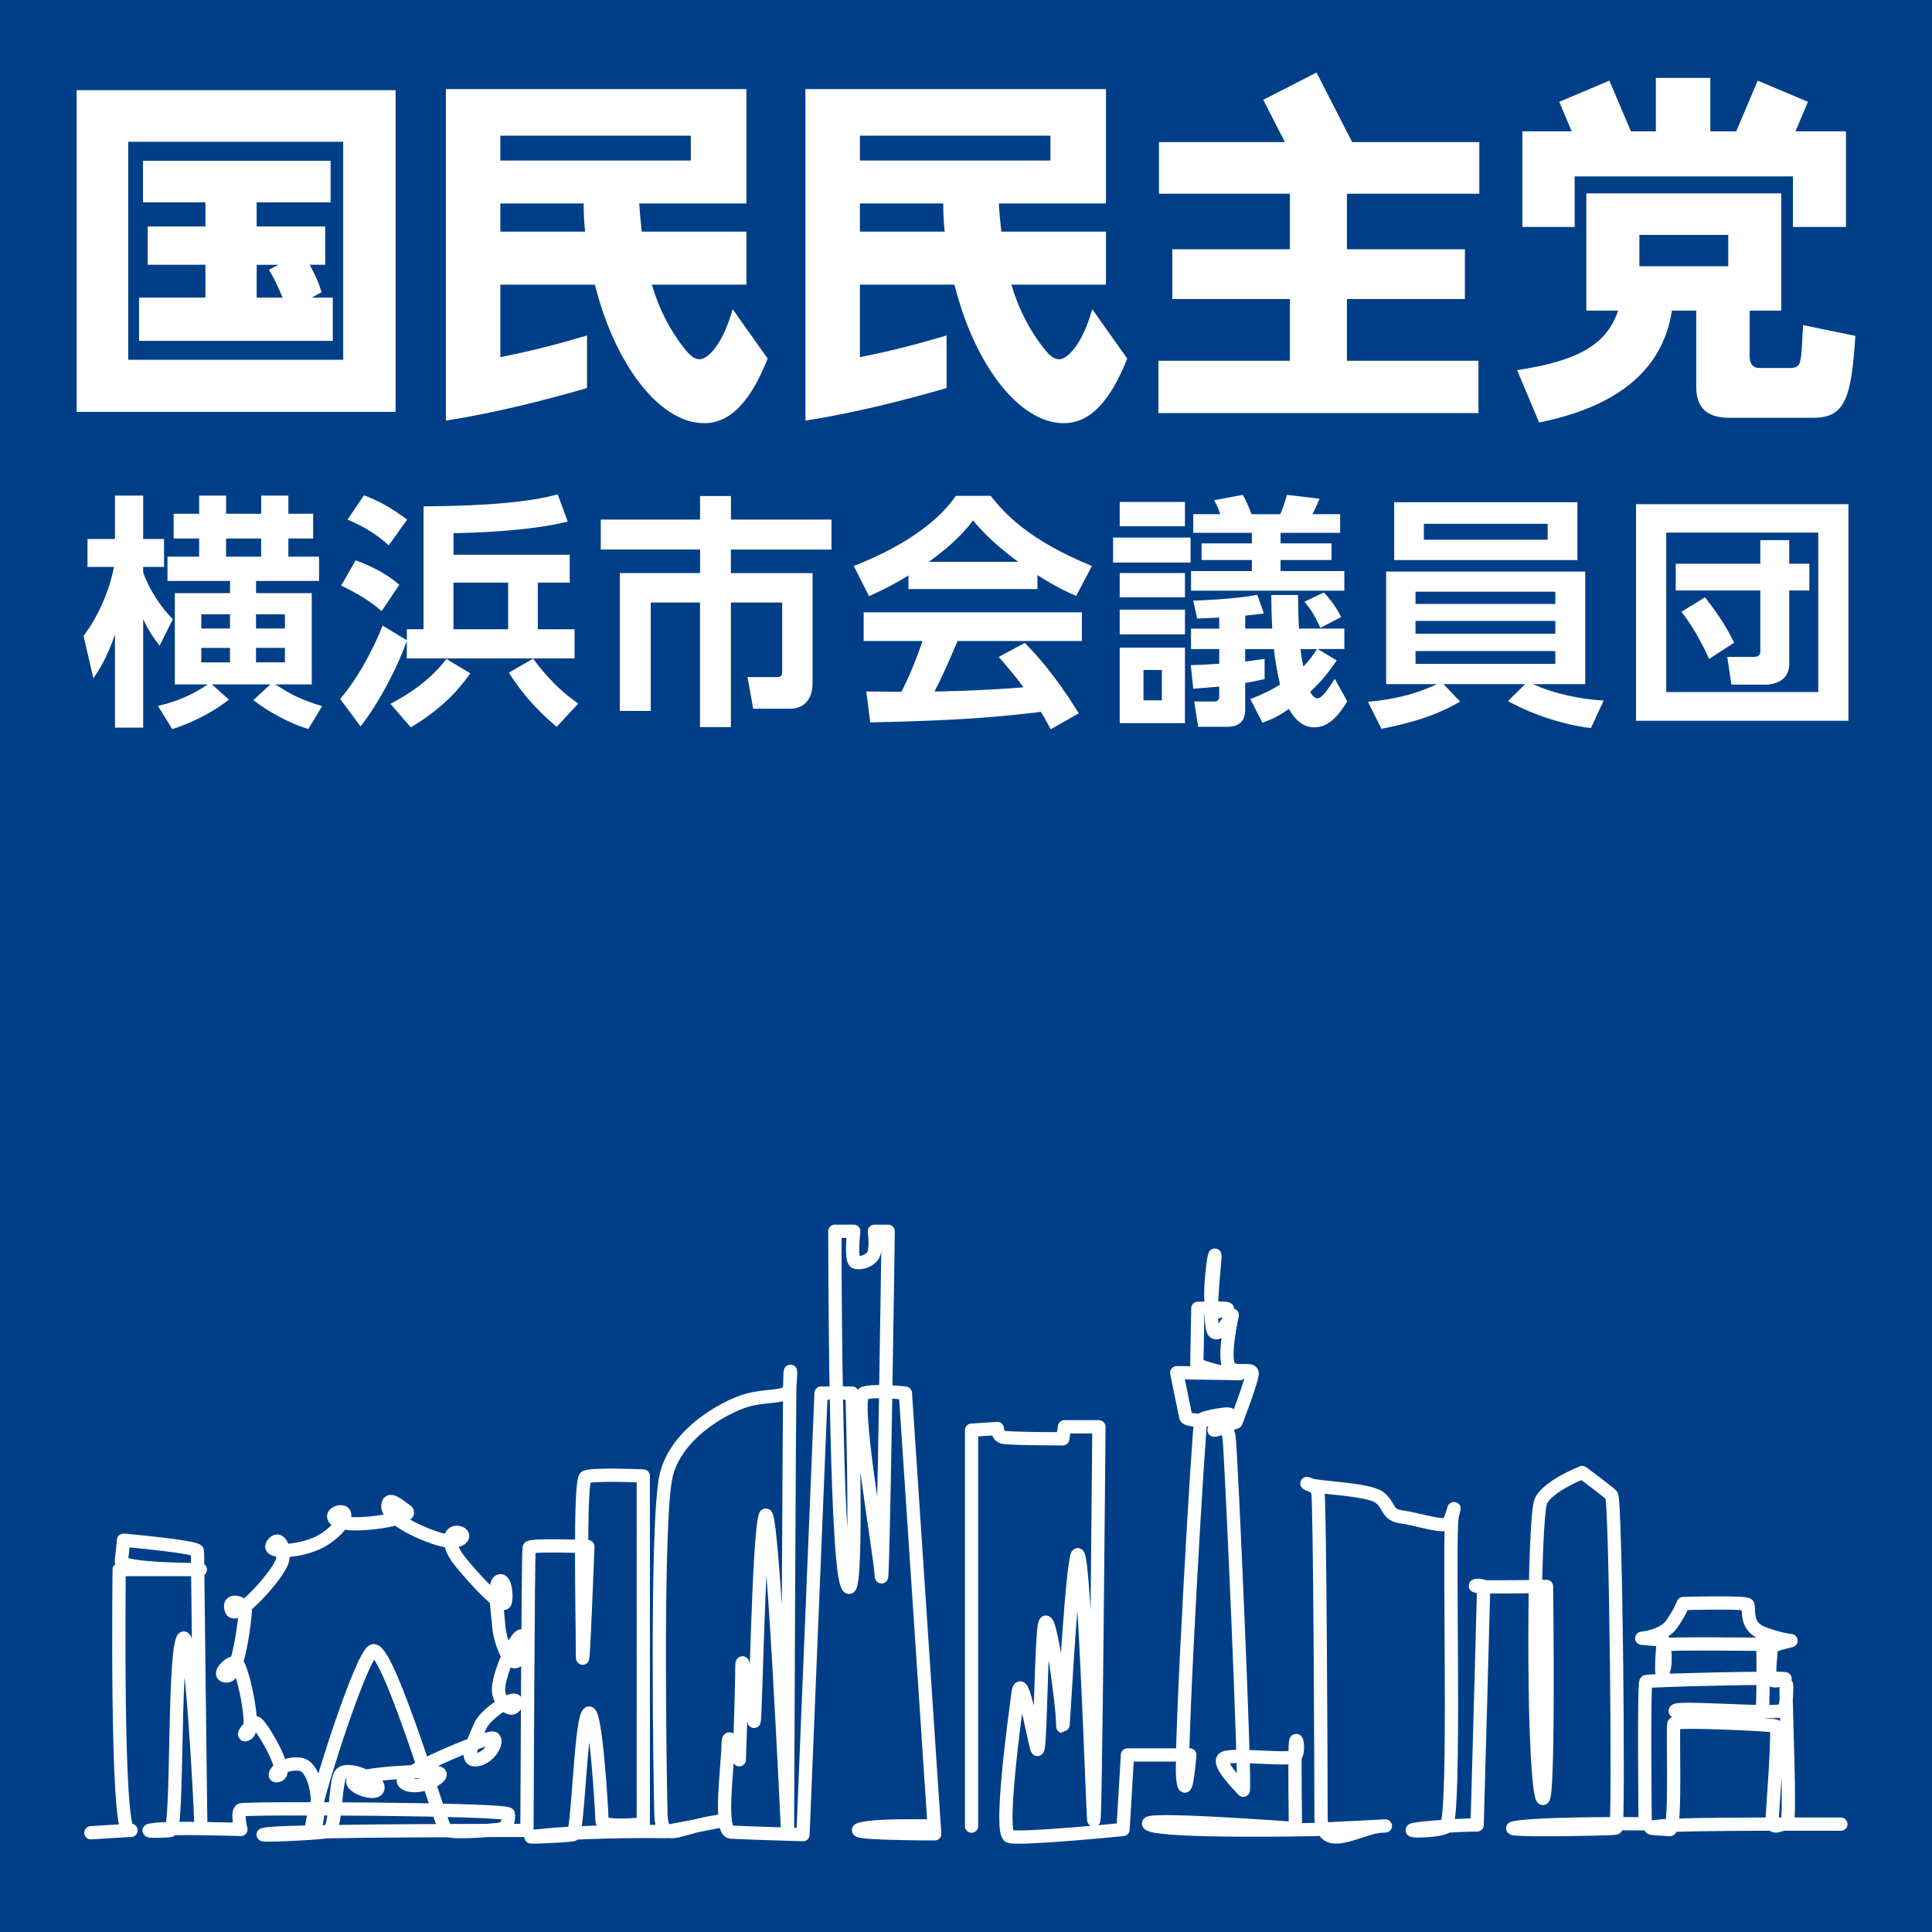 <?xml version="1.0" encoding="UTF-8"?>
<svg id="_レイヤー_2" data-name="レイヤー 2" xmlns="http://www.w3.org/2000/svg" viewBox="0 0 361.5 361.5">
  <defs>
    <style>
      .cls-1 {
        fill: #003f88;
      }

      .cls-2 {
        fill: #fff;
      }

      .cls-3 {
        fill: none;
        fill-rule: evenodd;
        stroke: #fff;
        stroke-linecap: round;
        stroke-linejoin: round;
        stroke-width: 2.48px;
      }
    </style>
  </defs>
  <g id="_レイヤー_4のコピー_2" data-name="レイヤー 4のコピー 2">
    <g>
      <rect class="cls-1" width="361.5" height="361.5"/>
      <g>
        <g>
          <path class="cls-2" d="M15.64,118.98c2.75-3.67,4.82-8.4,5.69-12.9h-4.96v-5.23h5.14v-8.12h5.28v8.12h3.9v5.23h-3.9v1.06c1.24,3.44,3.49,6.65,5.55,8.72l-2.48,4.96c-.78-1.06-1.97-2.52-3.07-5v20.33h-5.28v-17.44c-1.47,4.36-3.03,6.75-4.04,8.21l-1.84-7.94ZM29.54,132.1c2.02-.51,5.14-1.24,9.36-4.04h-6.19v-17.07h10.33v-2.29h-11.7v-4.54h5.92v-3.4h-4.77v-4.63h4.77v-3.4h5.05v3.4h6.56v-3.4h5.09v3.4h4.63v4.63h-4.63v3.4h5.74v4.54h-11.79v2.29h10.42v17.07h-6.79c3.07,2.02,4.73,2.8,8.72,4.08l-2.57,4.27c-3.26-.96-7.43-3.17-10.28-5.41l3.17-2.94h-10.92l3.17,2.85c-3.63,2.84-7.89,4.68-10.6,5.51l-2.66-4.31ZM37.66,114.94v2.66h5.37v-2.66h-5.37ZM37.66,121.23v2.71h5.37v-2.71h-5.37ZM42.3,100.76v3.4h6.56v-3.4h-6.56ZM53.31,117.6v-2.66h-5.41v2.66h5.41ZM53.31,123.93v-2.71h-5.41v2.71h5.41Z"/>
          <path class="cls-2" d="M76.13,119.9c-2.11,5.83-5.55,12.07-8.67,16.02l-3.81-5.14c4.31-5.05,7.16-11.7,7.94-13.72l4.54,2.75v-2.07h3.12v-22.99c12.02-.09,19.96-.83,25.1-2.25l1.88,5.09c-7.57,1.93-19.46,2.16-21.38,2.16v4.04h21.75v5.23h-5.97v8.72h6.88v5.46h-31.39v-3.3ZM66.54,104.84c1.65.6,5.41,2.11,8.17,4.59l-3.3,4.91c-2.39-2.02-4.36-3.21-7.57-4.77l2.71-4.73ZM68.1,92.68c2.85,1.06,4.96,2.25,8.08,4.54l-3.44,4.82c-1.88-1.7-4.04-3.26-7.71-4.82l3.07-4.54ZM88.01,126c-2.07,2.89-5.09,6.47-11.15,10.1l-3.81-4.41c3.76-1.93,7.8-4.77,10.46-8.4l4.5,2.71ZM84.85,109.02v8.72h10.23v-8.72h-10.23ZM104.17,136c-1.97-1.65-5.74-5-8.95-10.14l4.54-2.62c.96,1.29,3.81,5.23,8.44,8.4l-4.04,4.36Z"/>
          <path class="cls-2" d="M155.57,102.83h-18.81v4.41h15.28v20.51c0,4.18-2.75,4.86-4.13,4.86h-6.98l-1.06-5.92h5.42c1.01,0,1.06-.41,1.06-1.24v-12.71h-9.59v23.31h-5.78v-23.31h-9.22v20.28h-5.78v-25.79h15.01v-4.41h-18.58v-5.6h18.58v-4.41h5.78v4.41h18.81v5.6Z"/>
          <path class="cls-2" d="M169.99,107.69c-3.67,2.2-5.97,3.21-7.39,3.85l-2.85-5.64c11.15-4.36,16.61-9.45,19.09-13.12h6.52c2.48,3.12,6.98,8.26,18.95,13.12l-2.94,5.6c-1.47-.64-3.72-1.61-7.25-3.9v2.62h-24.14v-2.52ZM196.6,136.46c-.5-.92-.83-1.61-1.83-3.26-5.92.69-13.4,1.61-31.94,1.97l-.73-5.78c.6,0,5.51.05,6.56.05,1.33-2.52,2.89-6.29,3.95-9.5h-11.01v-5.37h40.84v5.37h-23.27c-1.74,4.08-2.89,6.7-4.31,9.45,1.47,0,9.13-.18,16.66-.78-1.01-1.38-2.2-2.89-4.64-5.69l4.86-2.62c5.23,5.19,9.13,11.61,10.1,13.17l-5.23,2.98ZM190.5,105.12c-4.96-3.67-7.25-6.33-8.44-7.76-2.2,3.07-5.46,5.74-8.26,7.76h16.7Z"/>
          <path class="cls-2" d="M222.77,100.58v4.68h-14.5v-4.68h14.5ZM221.72,93.92v4.54h-12.21v-4.54h12.21ZM221.72,107.23v4.54h-12.21v-4.54h12.21ZM221.72,114.07v4.63h-12.21v-4.63h12.21ZM221.72,121.18v14.13h-12.21v-14.13h12.21ZM217.4,125.36h-3.44v5.69h3.44v-5.69ZM246.59,121.46l3.53,2.11c-1.74,2.52-2.89,3.9-4.96,5.87.41.83.96,1.24,1.33,1.24.87,0,2.02-1.74,3.26-3.67l2.34,4.22c-1.28,2.02-3.12,4.86-6.15,4.86-2.16,0-3.67-1.47-4.77-3.44-2.34,1.61-3.4,2.02-4.96,2.57l-2.25-4.41c2.75-1.1,3.9-1.7,5.55-2.71-.51-2.16-.96-4.86-1.15-6.65h-5.37v2.34c2.43-.32,2.71-.37,3.63-.5v3.76c-1.38.32-2.11.5-3.63.73v5.09c0,3.07-2.57,3.12-3.49,3.12h-5.32l-.73-4.73h3.53c.55,0,1.15,0,1.15-1.01v-1.79c-1.51.14-2.48.23-4.86.41l-.46-4.41c1.88-.05,2.29-.09,5.32-.27v-2.75h-5.28v-3.81h5.28v-2.07c-2.34.09-3.26.14-4.13.18l-.73-3.35c1.19-.05,7.85-.27,11.98-1.1l1.24,3.49c-1.74.23-2.29.28-3.49.41v2.43h5.05c-.14-2.75-.18-4.59-.18-6.29h5c.05,2.89.05,3.9.18,6.29h8.49v3.81h-4.96ZM228.32,96.22c-.27-.87-.5-1.42-1.15-2.62l5.37-1.01c.83,1.42,1.38,2.98,1.65,3.63h5.37c.41-1.01.73-1.79,1.24-3.63l6.1.73c-.51,1.24-.73,1.7-1.33,2.89h5.19v3.49h-11.15v1.97h9.54v3.12h-9.54v2.06h11.93v3.67h-28.68v-3.67h11.38v-2.06h-9.41v-3.12h9.41v-1.97h-10.97v-3.49h5.05ZM243.33,121.46c.14,1.06.28,2.11.55,3.26,1.28-1.33,1.88-2.25,2.52-3.26h-3.07ZM247.05,117.46c-1.15-2.52-1.84-3.53-2.98-4.86l3.63-1.74c.64.69,1.93,2.02,3.26,4.59l-3.9,2.02Z"/>
          <path class="cls-2" d="M297.67,136.23c-5-.6-10.78-2.43-15.51-5.05l3.21-3.17h-15.28l3.12,3.26c-2.66,1.56-6.79,3.58-14.73,5.09l-2.52-5.05c4.08-.32,8.86-1.33,12.9-3.3h-9.5v-21.06h37.26v21.06h-9.77c3.99,1.84,9.09,2.85,13.22,3.07l-2.39,5.14ZM295.15,93.97v10.83h-34.28v-10.83h34.28ZM264.86,110.72v2.29h26.16v-2.29h-26.16ZM264.86,116.18v2.39h26.16v-2.39h-26.16ZM264.86,121.82v2.39h26.16v-2.39h-26.16ZM266.42,98.01v2.98h23.17v-2.98h-23.17Z"/>
          <path class="cls-2" d="M345.86,94.34v40.52h-39.74v-40.52h39.74ZM311.77,99.66v29.83h28.45v-29.83h-28.45ZM334.8,124.16c0,3.63-3.44,3.95-4.59,3.95h-6.24l-.78-5.19h4.86c1.1,0,1.33-.41,1.33-1.15v-11.29h-15.83v-5h15.83v-4.41h5.41v4.41h3.76v5h-3.76v13.68ZM319.02,111.77c2.94,3.72,4.31,6.15,5.46,8.49l-4.68,3.03c-.51-1.1-2.48-5.46-5.19-8.81l4.4-2.71Z"/>
        </g>
        <g>
          <path class="cls-2" d="M60.18,54.67c-.68-2.09-1.15-3.11-2.23-5.13h2.9v-7.16h-12.83v-4.52h13.84v-7.76H26.76v7.76h11.68v4.52h-10.8v7.16h10.8v6.14h-12.42v8.1h36.25v-8.1h-3.92l1.82-1.01ZM48.03,55.69v-6.14h4.05l-1.76.94c.61.95,1.22,2.03,2.57,5.2h-4.86Z"/>
          <path class="cls-2" d="M14.34,77.06h59.68V16.87H14.34v60.18ZM23.99,26.53h40.23v40.79H23.99V26.53Z"/>
          <path class="cls-2" d="M130.88,67.23c-1.01,0-1.96-.95-2.5-1.62-2.97-3.65-5.13-7.9-6.41-12.35h17.69v-9.92h-19.58c-.2-1.89-.34-3.17-.47-5.27h20.05v-21.4h-56.23v62.04c9.37-1.5,18.05-3.7,26.41-6.1v-9.84c-5.53,1.63-9.88,2.79-16.22,4.06v-13.57h17.69c3.65,14.65,11.95,25.92,20.45,25.92,5.06,0,8.78-4.32,11.88-12.08l-6.55-9.25c-1.96,6.95-4.79,9.38-6.21,9.38ZM93.62,43.34v-5.27h15.59c0,1.96.07,3.24.27,5.27h-15.86ZM93.62,30.04v-4.66h35.64v4.66h-35.64Z"/>
          <path class="cls-2" d="M198.16,67.23c-1.01,0-1.96-.95-2.5-1.62-2.97-3.65-5.13-7.9-6.41-12.35h17.69v-9.92h-19.58c-.2-1.89-.34-3.17-.47-5.27h20.05v-21.4h-56.23v62.04c9.37-1.5,18.05-3.7,26.41-6.1v-9.84c-5.53,1.63-9.88,2.79-16.22,4.06v-13.57h17.69c3.65,14.65,11.95,25.92,20.45,25.92,5.06,0,8.78-4.32,11.88-12.08l-6.55-9.25c-1.96,6.95-4.79,9.38-6.21,9.38ZM160.9,43.34v-5.27h15.59c0,1.96.07,3.24.27,5.27h-15.86ZM160.9,30.04v-4.66h35.64v4.66h-35.64Z"/>
          <polygon class="cls-2" points="246.34 13.57 236.37 18.68 240.42 26.59 216.86 26.59 216.86 36.25 241.36 36.25 241.36 46.64 219.35 46.64 219.35 55.96 241.36 55.96 241.36 67.5 216.75 67.5 216.75 77.29 276.64 77.29 276.64 67.5 252.03 67.5 252.03 55.96 274.1 55.96 274.1 46.64 252.03 46.64 252.03 36.25 276.8 36.25 276.8 26.59 253 26.59 246.34 13.57"/>
          <polygon class="cls-2" points="294.64 33.01 335.48 33.01 335.48 42.46 345.4 42.46 345.4 24.57 335.95 24.57 338.29 19.05 328.89 15.09 324.87 24.57 320.02 24.57 320.02 14.58 309.83 14.58 309.83 24.57 305.16 24.57 301.14 15.09 291.75 19.05 294.08 24.57 284.85 24.57 284.85 42.46 294.64 42.46 294.64 33.01"/>
          <path class="cls-2" d="M337.37,60.82c-.2,3.98-.27,5.74-.54,6.82-.2.74-.54,1.22-1.96,1.22h-5.6c-1.89,0-1.89-1.69-1.89-2.3v-8.44h5.92v-21.94h-36.48v21.94h5.95c-2.09,6.21-7.22,9.38-18.9,11.14l4.12,9.79c14.11-2.84,23.09-9.45,24.84-20.93h4.56v14.31c0,4.05,2.23,5.74,6.14,5.74h15.8c6.01,0,7.09-3.92,7.83-15.32l-9.79-2.02ZM323.38,49.82h-16.63v-5.87h16.63v5.87Z"/>
        </g>
        <g>
          <path class="cls-3" d="M181.79,341.69v-74.08l4.83-.32s0,1.29.97,1.61c.97.32,11.27.32,11.27.32l.32-2.25h6.44s-.64,77.3-.97,73.44c-.32-3.86-1.93-55.4-3.22-48.96-1.29,6.44-2.58,35.11-2.58,31.24s-2.9-24.8-3.54-17.72c-.64,7.09-.64,24.16-1.29,22.22-.64-1.93-2.9-15.14-3.54-10.31-.64,4.83-3.54,26.09-1.61,26.73,1.93.64,21.26-1.29,21.26-1.29.07-.77.83-13.95.83-13.95h11.67s-.75,9.41-1.32,4.33c-.56-5.08,3.01-66.45,3.39-67.01.38-.57,6.78-1.69,5.08-.75-1.69.94-7.72,1.13-7.91.19-.19-.94-1.69-8.28-1.69-8.28,0,0,14.68.19,11.29.19s-7.53-1.69-7.53-1.69l.19-10.54s6.97-.19,5.27.19c-1.69.38-2.64,1.51-2.82-1.88-.19-3.39.75-9.41.75-8.09s-1.51,13.74,0,14.31c1.51.57,3.58-4.52,3.2-3.01-.38,1.51-1.69,8.47-.38,9.6,1.32,1.13,3.95,0,4.14.94.19.94-3.01,9.22-3.01,9.22,0,0-5.08,1.69-3.95,1.51,1.13-.19,2.26-1.13,2.64,1.32.38,2.45,3.2,66.82,2.64,66.07-.57-.75-5.08-5.08-3.58-6.02,1.51-.94,12.61.57,13.36-.38.75-.94.19-4.14,0-2.45-.19,1.69,0,16,0,16,0,0-30.12-2.26-27.29-.75,2.82,1.51,30.87.94,30.87.94,0,0,16.83-.84,12.57-.64-4.26.2-11.36,5.48-11.36-1.83s-.2-59.85-.61-60.86c-.41-1.01-3.04-1.83-1.62-1.22,1.42.61,11.16.81,13.19,2.43,2.03,1.62,1.22,3.25,4.26,3.65,3.04.41,8.11,2.23,8.72,1.01.61-1.22,1.42-4.46.61-1.22-.81,3.25.81,57.21-1.22,58.23-2.03,1.01-9.94.81-4.26.2,5.68-.61,10.14-.61,10.14-.61,0,0,1.22-43.82,1.22-44.43s-2.43-.41-1.22-.2c1.22.2,12.98,0,12.98,0,0,0,.61,46.86-1.02,38.75-1.62-8.12-1.42-51.94,0-54.78,1.42-2.84,7.71-5.28,7.71-5.28,0,0,4.67,3.45,5.48,4.26.81.81,1.42,62.08.81,62.28-.61.2-24.55.61-18.26-.2,6.29-.81,23.74-.61,23.74-.61,0,0-.29-26.39.16-26.62.46-.23,27.93-.91,25.99-.46-1.94.46-2.85.8-2.85-1.37s.57-5.13,0-5.13-19.84-.23-19.95.11c-.11.34-.57,7.18.11,4.79.68-2.39-.11-5.7-.11-5.7l-3.99-.34s3.99-.34,5.59-2.62c1.6-2.28,2.17-3.88,2.17-3.88,0,0,11.74-.34,12.08.23.34.57-.57,3.99,2.62,5.24,3.19,1.25,5.47,1.48,5.47,1.48,0,0-5.24,1.25-5.24,1.94s.11,11.17-.23,11.29c-.34.11-16.64.8-16.19-.11.46-.91,19.84.91,20.41-.23.57-1.14.46-6.73.34-3.76-.11,2.96.91,24.85.11,24.97-.8.11-2.74,1.37-2.74-.23s1.37-17.67.68-17.9c-.68-.23-18.7-1.14-19.04-.46-.34.68.46,19.95-.8,19.84-1.25-.11-6.38-.23-1.6-.68,4.79-.46,33.63-.34,33.63-.34"/>
          <path class="cls-3" d="M17.01,342.93s9.56-.61,7.12-.41c-2.44.2-1.83-48.83-1.83-48.83,0,0,17.91,0,14.85,0s-14.65-.2-14.45-1.63c.2-1.42.41-3.87.41-3.87,0,0,13.84,1.22,13.84,2.03s.61,52.09.61,50.46-1.83-38.46-3.46-33.78c-1.63,4.68-.81,35.41-2.24,35.61-1.42.2-6.1.2-2.85-.2,3.26-.41,16.07,0,16.07,0,0,0-.81-3.26,0-3.66.81-.41,50.06-.2,50.06.81s0,2.64-1.83,2.85c-1.83.2-9.16.81-9.97,0-.81-.81-10.99-35.2-13.63-33.37-2.65,1.83-12.82,34.18-11.19,33.37,1.63-.81,1.42-11.8-2.44-12.21-3.87-.41-5.7,2.85-3.87,2.04,1.83-.81-3.46-9.56-4.27-9.77-.81-.2-3.26,3.05-1.63,2.03,1.63-1.02-1.02-12.62-2.03-13.23-1.02-.61-4.07,2.44-1.83,2.44s3.46-11.19,3.46-12.41-3.46-2.44-2.64,0c.81,2.44,8.95-6.72,9.56-9.16.61-2.44-.61-4.88-1.83-3.05-1.22,1.83,6.1,1.42,9.77-1.02,3.66-2.44,4.68-5.29,2.85-5.09-1.83.2-2.03,2.24,2.85,2.24s10.99-1.42,9.56-2.44c-1.42-1.02-3.46-2.85-3.46-.81s5.49,4.88,9.56,6.1c4.07,1.22,5.49-.81,3.66-1.22-1.83-.41-2.24,2.24.2,5.29,2.44,3.05,8.14,9.36,8.55,7.73.41-1.63-.2-4.68-1.22-3.87-1.02.81-.2,5.49,0,8.34.2,2.85,2.24,8.14,3.66,6.31,1.42-1.83,1.42-5.29.2-4.27-1.22,1.02-4.27,7.94-3.87,10.38.41,2.44,2.85,4.07,3.26,2.03.41-2.03-5.7,1.83-6.72,4.27-1.02,2.44-3.26,6.72-.61,6.31,2.65-.41,4.27-4.07,2.85-4.07s-18.31,6.71-16.48,8.34c1.83,1.63,7.12-.61,6.72-1.63-.41-1.02-15.67,0-16.28,1.22-.61,1.22,4.48,3.05,4.68,1.42.2-1.63-5.7-4.07-6.92-2.64-1.22,1.42-.81,10.38-2.44,10.78-1.63.41-16.28,1.02-10.99.41,5.29-.61,48.22-.61,48.22-.61,0,0,.2-52.29.41-52.9.2-.61,10.99-.2,10.99-.2,0,0-1.02,26.66-1.02,19.74s-.61-32.15.61-32.76c1.22-.61,10.78-.2,10.78-.2v65.11s-7.73.81-7.73-.61-1.22-22.38-2.65-19.94c-1.42,2.44-1.83,22.38-2.85,22.59-1.02.2-13.63.81-4.48,0,9.16-.81,21.98-.61,21.98-.61,0,0,14.81-2.8,8.37-1.68-6.44,1.13-9.18,3.87-9.34-1.61-.16-5.48-.97-54.92.97-63.29,1.93-8.37,12.08-13.53,15.94-14.33,3.86-.81,6.76-.32,7.09-1.93.32-1.61.32-4.35.16-2.9-.16,1.45-.48,85.35-.48,85.35,0,0-2.9-62.97-4.19-58.62-1.29,4.35-1.77,40.1-2.09,38.33-.32-1.77-2.26-14.33-2.26-9.99s-.48,17.23-.48,17.23c0,0-2.09-6.28-2.09-2.9s-1.77,16.27.48,16.43c2.26.16,13.53.48,13.53.48l3.38-82.62h5.8s1.29,41.87-.97,35.75c-2.25-6.12-2.25-66.03-2.25-66.03h3.54s-.64,5.48.32,5.8c.97.32,3.22-.32,3.54-1.93.32-1.61,0-3.86,0-3.86h2.58s-.97,69.57-1.29,64.42c-.32-5.15-5.48-33.5-3.22-34.14,2.25-.64,7.73,0,7.73,0l5.48,82.46s-18.04,0-13.53-.97c2.91-.62,8.41-.52,12.96-.5"/>
        </g>
      </g>
    </g>
  </g>
</svg>